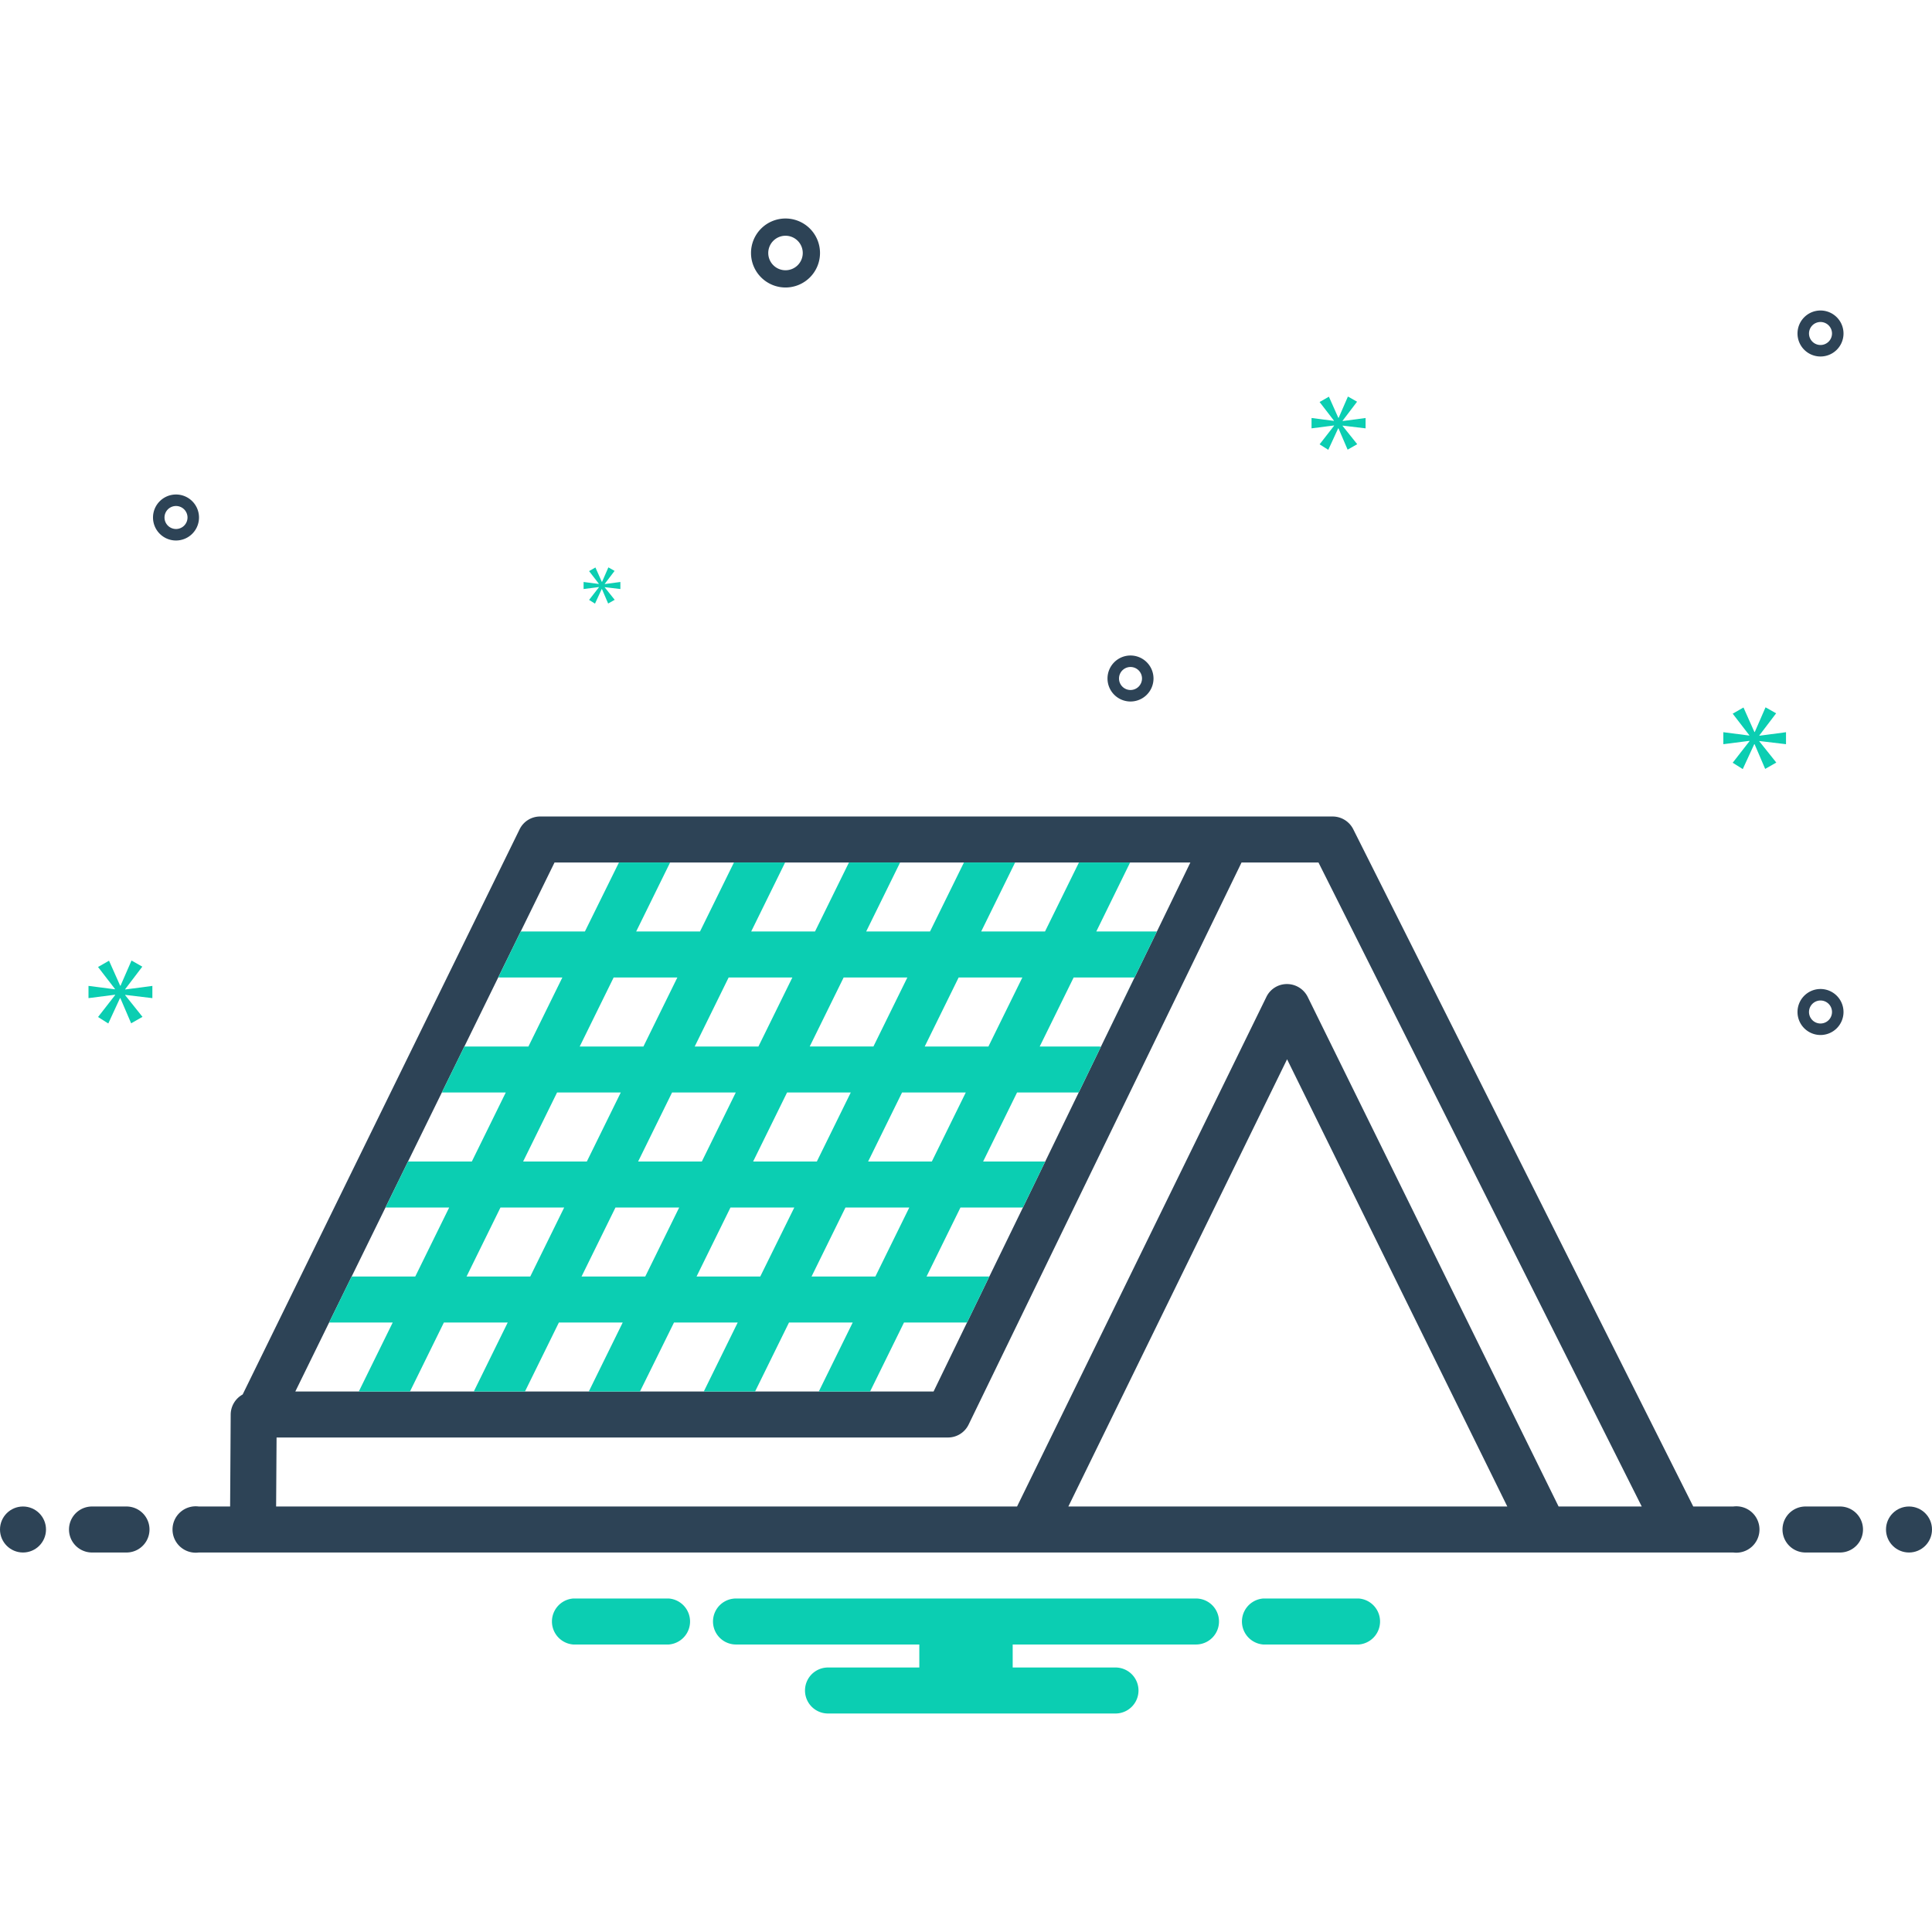 <svg xmlns="http://www.w3.org/2000/svg" viewBox="0 0 168 168" id="roof"><path fill="#2d4356" d="M68.305 25a3 3 0 1 0-3-3 3.003 3.003 0 0 0 3 3zm0-4.5a1.5 1.5 0 1 1-1.5 1.5 1.501 1.501 0 0 1 1.5-1.5zm90 65.5a2 2 0 1 0 2 2 2.002 2.002 0 0 0-2-2zm0 3a1 1 0 1 1 1-1 1.001 1.001 0 0 1-1 1zm-60-32a2 2 0 1 0 2 2 2.002 2.002 0 0 0-2-2zm0 3a1 1 0 1 1 1-1 1.001 1.001 0 0 1-1 1zm60-33a2 2 0 1 0 2 2 2.002 2.002 0 0 0-2-2zm0 3a1 1 0 1 1 1-1 1.001 1.001 0 0 1-1 1zm-141 15a2 2 0 1 0-2 2 2.002 2.002 0 0 0 2-2zm-3 0a1 1 0 1 1 1 1 1.001 1.001 0 0 1-1-1z"></path><path fill="#0bceb2" d="m10.888 86.011 1.487-1.955-.939-.532-.955 2.19h-.031l-.97-2.175-.955.548 1.471 1.909v.031l-2.301-.297v1.064l2.316-.297v.031l-1.486 1.908.891.564 1.018-2.206h.031l.939 2.19.986-.563-1.502-1.878v-.031l2.362.282V85.73l-2.362.312v-.031zM52.081 51.067l-.856 1.099.514.324.586-1.27h.017l.541 1.261.568-.324-.865-1.082v-.018l1.36.163v-.613l-1.36.18v-.018l.856-1.126-.54-.306-.55 1.261h-.018l-.559-1.253-.55.316.847 1.099v.018l-1.325-.171v.613l1.334-.171v.018zM155.305 64.713V63.67l-2.317.307v-.031l1.458-1.918-.921-.522-.936 2.148h-.031l-.951-2.133-.937.538 1.443 1.872v.031l-2.257-.292v1.043l2.272-.291v.031l-1.458 1.872.875.553.998-2.165h.03l.921 2.149.967-.552-1.473-1.842v-.031l2.317.276zM116.748 36.586l1.258-1.655-.795-.45-.807 1.853h-.027l-.82-1.84-.809.464 1.245 1.615v.026l-1.946-.251v.9l1.959-.252v.027l-1.258 1.615.755.477.861-1.867h.026l.795 1.853.834-.476-1.271-1.589v-.027l1.998.239v-.9l-1.998.264v-.026z"></path><circle cx="2" cy="133" r="2" fill="#2d4356"></circle><path fill="#2d4356" d="M11 131H8a2 2 0 0 0 0 4h3a2 2 0 0 0 0-4zm149 0h-3a2 2 0 0 0 0 4h3a2 2 0 0 0 0-4z"></path><circle cx="166" cy="133" r="2" fill="#2d4356"></circle><path fill="#0bceb2" d="M118.154 139h-8.308a2.006 2.006 0 0 0 0 4h8.308a2.006 2.006 0 0 0 0-4zm-60 0h-8.308a2.006 2.006 0 0 0 0 4h8.308a2.006 2.006 0 0 0 0-4zM104 139H64a2 2 0 0 0 0 4h15.94v2H72a2 2 0 0 0 0 4h25a2 2 0 0 0 0-4h-8.94v-2H104a2 2 0 0 0 0-4z"></path><path fill="#2d4356" d="M150.72 131h-3.48l-29.57-58.9a2.009 2.009 0 0 0-1.79-1.1H46.97a1.98 1.98 0 0 0-1.79 1.12L21.1 121.26a2.008 2.008 0 0 0-1.04 1.73s-.03 5.09-.05 8.01h-2.73a2.017 2.017 0 1 0 0 4h133.44a2.017 2.017 0 1 0 0-4Zm-122.1-16 1.96-4 2.94-6 1.96-4 2.94-6 1.96-4 2.95-6.02L45.28 81l2.94-6h55.29l-2.91 6-4.87 10.02L93.8 95l-2.91 6-1.94 4-2.92 6-1.94 4-2.91 6h-55.5Zm64.28 16 19.02-38.89L131.07 131Zm42.63 0-21.82-44.32a2.015 2.015 0 0 0-1.8-1.11 1.98 1.98 0 0 0-1.79 1.12L88.44 131H24.01l.04-6h58.38a1.993 1.993 0 0 0 1.8-1.13L107.96 75h6.69l28.11 56Z"></path><path fill="#0bceb2" d="m95.33 81 2.94-6h-4.45l-2.95 6h-5.55l2.95-6h-4.45l-2.95 6h-5.55l2.95-6h-4.45l-2.95 6h-5.55l2.95-6h-4.45l-2.95 6h-5.55l2.95-6h-4.45l-2.96 6h-5.58l-1.95 3.98a.984.984 0 0 0 .17.02h5.4l-2.95 6h-5.57l-1.96 4h5.56l-2.95 6h-5.55l-1.96 4h5.54l-2.95 6h-5.53l-1.96 4h5.53l-2.95 6h4.45l2.95-6h5.55l-2.95 6h4.45l2.95-6h5.55l-2.95 6h4.45l2.96-6h5.54l-2.95 6h4.46l2.95-6h5.54l-2.95 6h4.46l2.95-6h5.48l1.94-4h-5.46l2.95-6h5.43l1.94-4h-5.4l2.95-6h5.36l1.93-3.98a1.649 1.649 0 0 0-.23-.02h-5.09l2.95-6h5.29l-2.92 6.02L100.6 81Zm-21.97 4h5.54l-2.95 6h-5.54Zm.62 10-2.95 6h-5.54l2.95-6ZM63.36 85h5.54l-2.95 6h-5.54Zm.62 10-2.95 6h-5.54l2.95-6ZM53.36 85h5.54l-2.95 6h-5.54Zm-4.92 10h5.54l-2.95 6h-5.54Zm-2.33 16h-5.54l2.95-6h5.54Zm10 0h-5.54l2.95-6h5.54Zm10 0h-5.54l2.95-6h5.55Zm10.01 0h-5.55l2.95-6h5.55Zm4.91-10h-5.54l2.95-6h5.54Zm4.92-10h-5.54l2.95-6h5.54Z"></path></svg>
